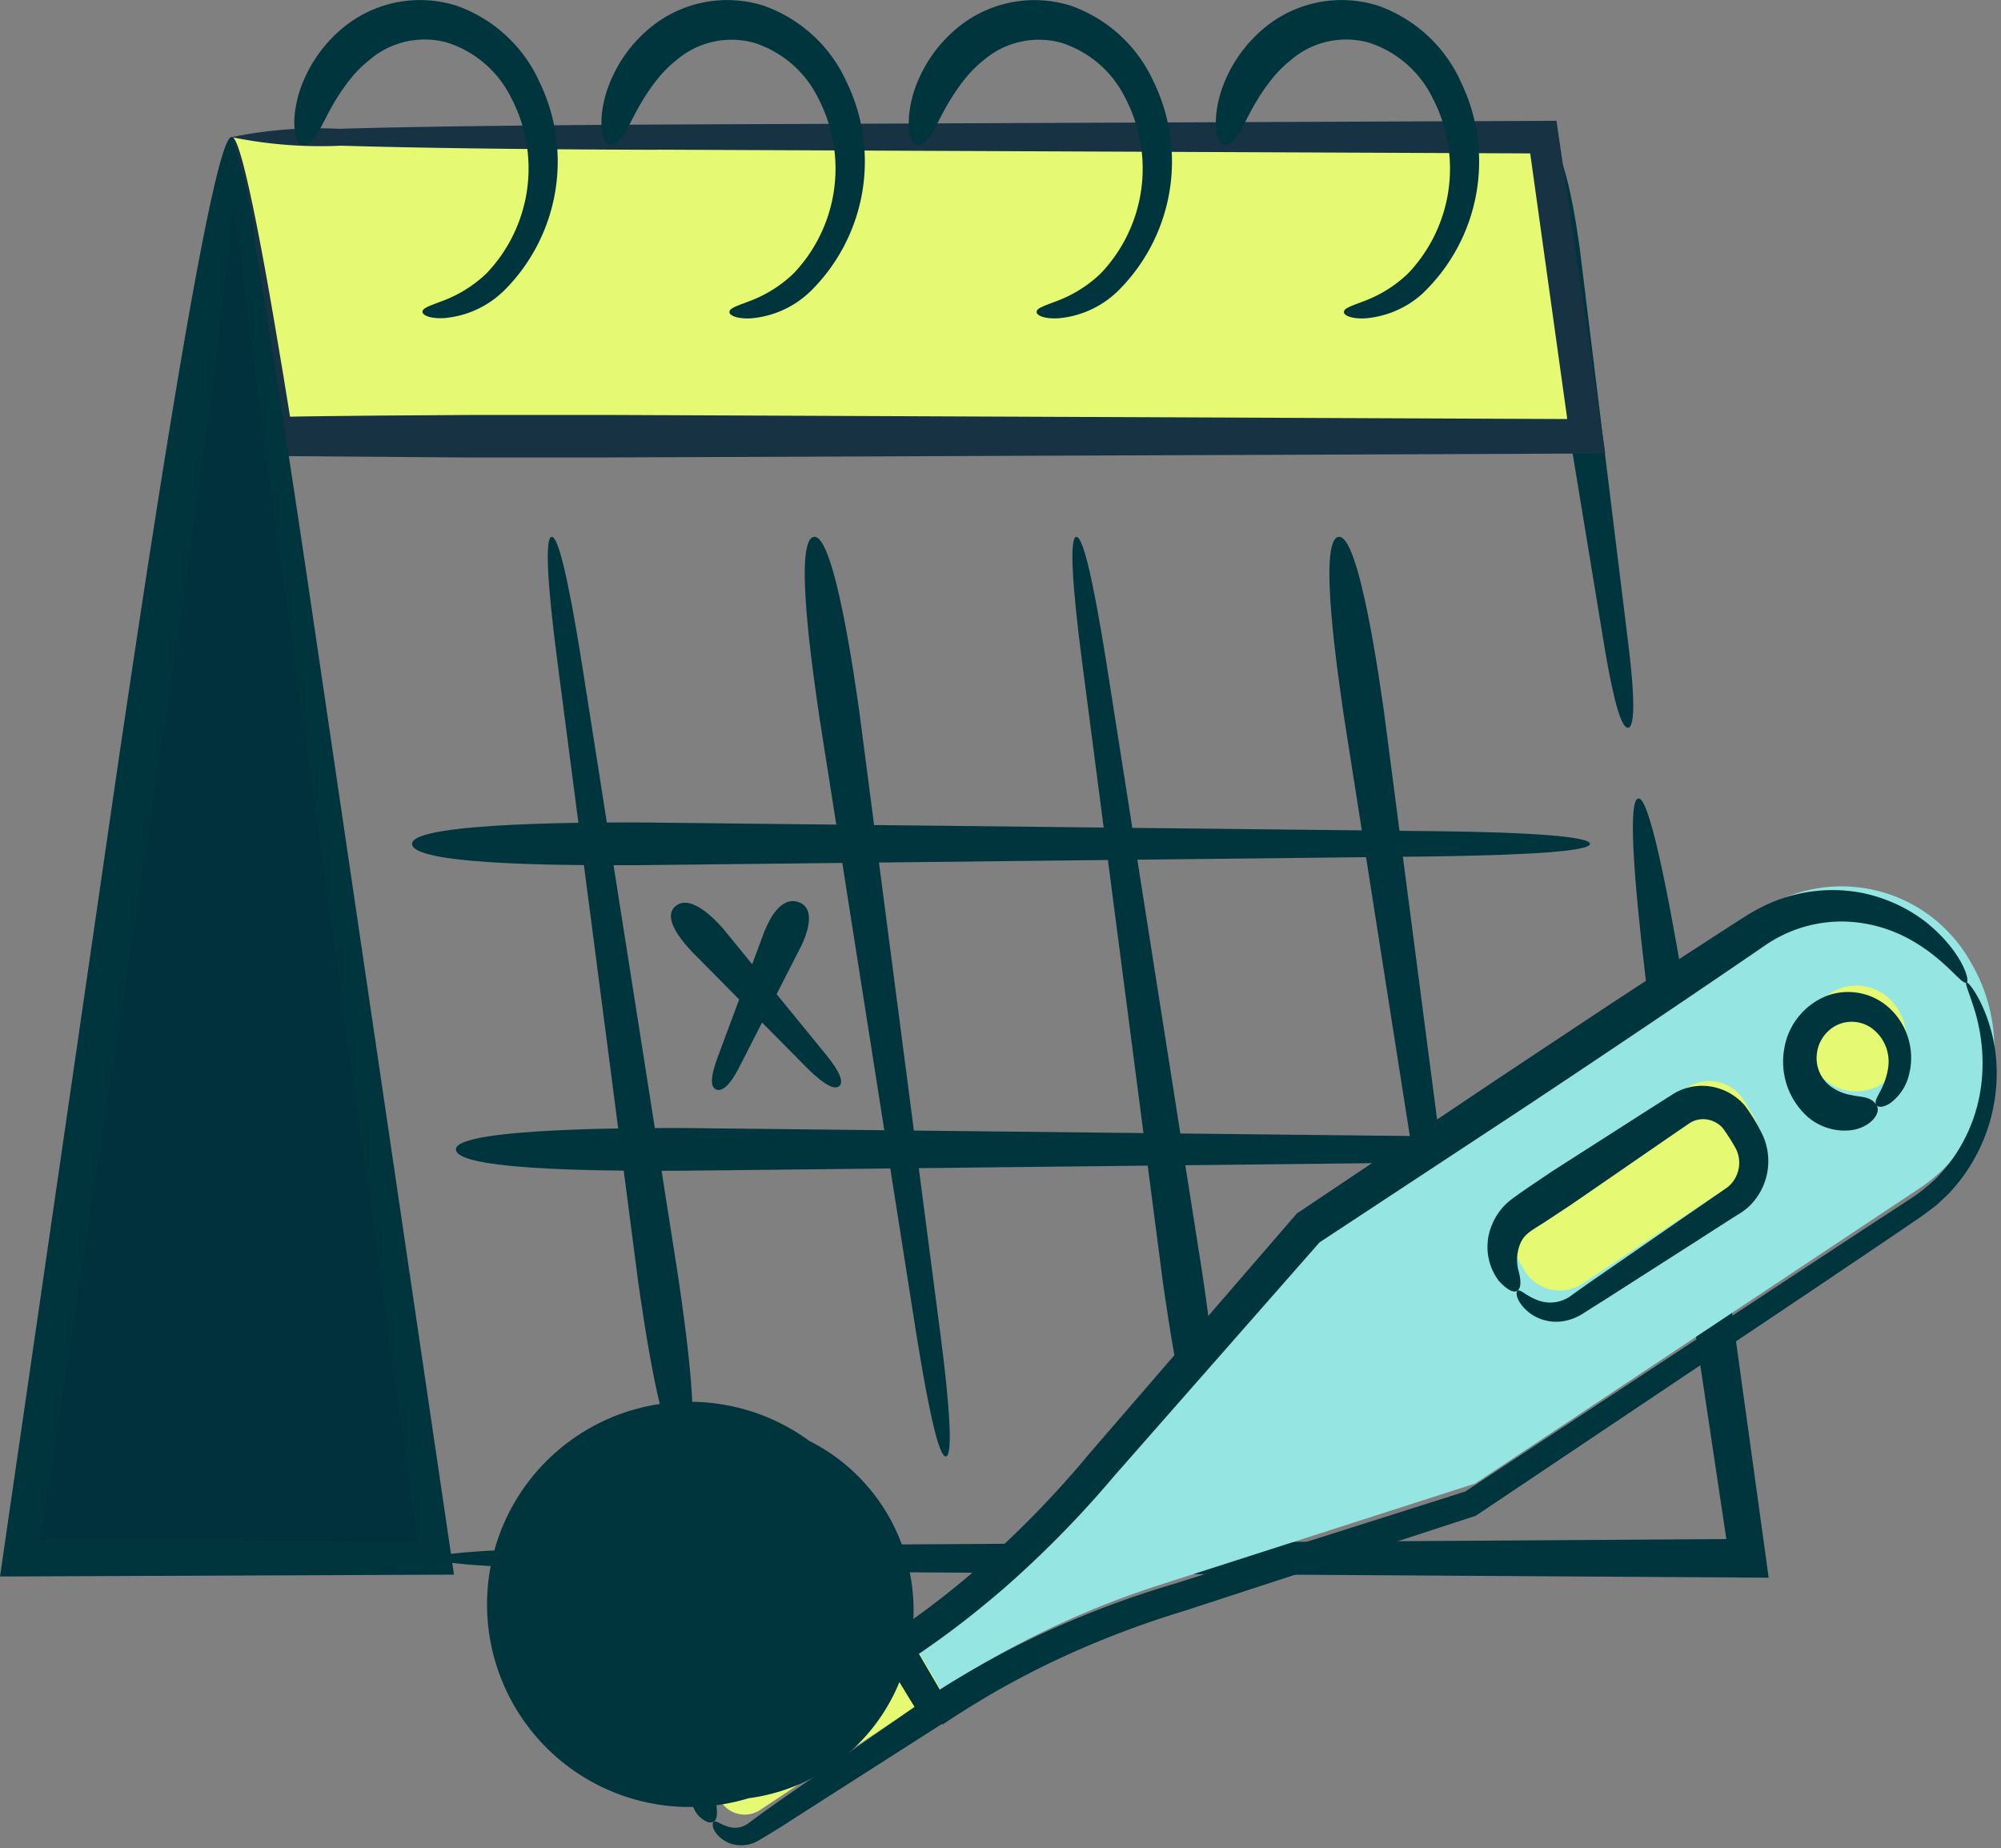 <svg xmlns="http://www.w3.org/2000/svg" xmlns:xlink="http://www.w3.org/1999/xlink" width="53.685" height="49.584" viewBox="0 0 53.685 49.584"><rect x="0" y="0" width="53.685" height="49.584" fill="#808080" stroke="none"/><defs><clipPath id="clip-path"><rect id="Rectangle_616" data-name="Rectangle 616" width="53.685" height="49.584" fill="none"></rect></clipPath></defs><g id="Group_4541" data-name="Group 4541" transform="translate(0 0)"><g id="Group_4414" data-name="Group 4414" transform="translate(0 0)" clip-path="url(#clip-path)"><path id="Path_16116" data-name="Path 16116" d="M70.561,19.407,69.246,8.7c-.063-.442-.415-3.063-.974-2.972s-.2,2.453-.094,3.145l1.751,10.639c.239,1.394.445,2.091.62,2.063s.181-.79.012-2.165" transform="translate(-26.865 -2.049)" fill="#01353d"></path><path id="Path_16117" data-name="Path 16117" d="M26.626,54.1l28.471.177-1.371-9.926C53.5,42.748,52.16,33.279,51.6,33.37c-.573.093.694,8.647,1.055,11.151l1.306,8.719-27.338.178c-4.824.041-7.285.152-7.285.339s2.562.31,7.285.34" transform="translate(-7.645 -11.946)" fill="#01353d"></path><path id="Path_16118" data-name="Path 16118" d="M10.283,5.726l1.153,8.03H46.625l-1.153-8.03Z" transform="translate(-4.065 -2.05)" fill="#e6f972"></path><path id="Path_16119" data-name="Path 16119" d="M21.644,5.823l23.407.1.994,7.127L20.256,12.94l-3.473,0-2.606.017-1.4.015c-.42.006-1.134.012-.994.021l-.011-.037,0-.01-.015-.092-.031-.191c-.042-.255-.083-.508-.123-.759l-.246-1.461c-.161-.942-.318-1.812-.464-2.551-.291-1.479-.536-2.434-.678-2.411s-.125,1,.01,2.5c.068.749.162,1.627.273,2.58.057.476.117.971.178,1.479.086.654.174,1.324.262,2l5.515.041h3.8l26.812-.107L45.756,5.048l-24.112.1c-3.784.021-6.642.058-8.553.115a11.351,11.351,0,0,0-2.876.224,11.86,11.86,0,0,0,2.936.229c1.931.058,4.788.1,8.493.11" transform="translate(-3.997 -1.807)" fill="#173243"></path><path id="Path_16120" data-name="Path 16120" d="M24.56,25.78l2.169,16.654c.1.689.659,4.766,1.218,4.676s.006-3.771-.15-4.848L25.192,25.678c-.351-2.173-.614-3.268-.789-3.24s-.123,1.2.157,3.342" transform="translate(-9.606 -8.033)" fill="#01353d"></path><path id="Path_16121" data-name="Path 16121" d="M39.331,43.766,37.162,27.113c-.1-.689-.659-4.766-1.218-4.676s-.006,3.771.15,4.848L38.7,43.869c.351,2.173.614,3.268.789,3.24s.123-1.2-.157-3.342" transform="translate(-14.109 -8.032)" fill="#01353d"></path><path id="Path_16122" data-name="Path 16122" d="M62.608,43.766,60.439,27.113c-.1-.689-.659-4.766-1.218-4.676s-.006,3.771.15,4.848l2.605,16.583c.351,2.173.614,3.268.789,3.24s.123-1.2-.157-3.342" transform="translate(-23.31 -8.032)" fill="#01353d"></path><path id="Path_16123" data-name="Path 16123" d="M47.837,25.78l2.169,16.654c.1.689.659,4.766,1.218,4.676s.006-3.771-.15-4.848L48.469,25.678c-.351-2.173-.614-3.268-.789-3.24s-.123,1.2.157,3.342" transform="translate(-18.807 -8.033)" fill="#01353d"></path><path id="Path_16124" data-name="Path 16124" d="M47.615,47.378l-21.287-.234c-.882,0-6.1-.027-6.1.573,0,.616,4.72.575,6.1.573l21.287-.234c2.792-.041,4.215-.152,4.215-.339s-1.482-.31-4.215-.34" transform="translate(-7.996 -16.878)" fill="#01353d"></path><path id="Path_16125" data-name="Path 16125" d="M45.668,34.607l-21.287-.234c-.882,0-6.1-.027-6.1.573,0,.616,4.72.575,6.1.573l21.287-.234c2.792-.041,4.215-.152,4.215-.339s-1.482-.31-4.215-.34" transform="translate(-7.226 -12.306)" fill="#01353d"></path><path id="Path_16126" data-name="Path 16126" d="M18.632,7.849a4.89,4.89,0,0,0,1.007-5.64A3.847,3.847,0,0,0,17.416.155a3.247,3.247,0,0,0-2.975.528,3.722,3.722,0,0,0-1.184,1.6c-.307.8-.235,1.584.041,1.6.293.031.48-.53.791-1.066a5.4,5.4,0,0,1,.515-.751,3.281,3.281,0,0,1,.474-.462,2.273,2.273,0,0,1,2.072-.464,2.894,2.894,0,0,1,1.729,1.491,4.077,4.077,0,0,1-.662,4.7,3.439,3.439,0,0,1-1.233.761c-.31.121-.489.173-.488.277,0,.082.19.187.578.166a2.6,2.6,0,0,0,1.557-.688" transform="translate(-5.161 0)" fill="#01353d"></path><path id="Path_16127" data-name="Path 16127" d="M32.259,7.849a4.89,4.89,0,0,0,1.007-5.64A3.847,3.847,0,0,0,31.043.155a3.247,3.247,0,0,0-2.975.528,3.722,3.722,0,0,0-1.184,1.6c-.307.8-.235,1.584.041,1.6.293.031.48-.53.791-1.066a5.4,5.4,0,0,1,.515-.751A3.281,3.281,0,0,1,28.7,1.61a2.273,2.273,0,0,1,2.072-.464,2.894,2.894,0,0,1,1.729,1.491,4.077,4.077,0,0,1-.662,4.7,3.439,3.439,0,0,1-1.233.761c-.31.121-.489.173-.488.277,0,.082.19.187.578.166a2.6,2.6,0,0,0,1.557-.688" transform="translate(-10.548 0)" fill="#01353d"></path><path id="Path_16128" data-name="Path 16128" d="M45.886,7.849a4.89,4.89,0,0,0,1.007-5.64A3.847,3.847,0,0,0,44.67.155,3.247,3.247,0,0,0,41.7.684a3.722,3.722,0,0,0-1.184,1.6c-.307.8-.234,1.584.041,1.6.293.031.48-.53.791-1.066a5.4,5.4,0,0,1,.515-.751,3.281,3.281,0,0,1,.474-.462A2.273,2.273,0,0,1,44.4,1.145a2.894,2.894,0,0,1,1.729,1.491,4.077,4.077,0,0,1-.662,4.7,3.439,3.439,0,0,1-1.233.761c-.31.121-.489.173-.488.277,0,.082.19.187.578.166a2.6,2.6,0,0,0,1.557-.688" transform="translate(-15.935 0)" fill="#01353d"></path><path id="Path_16129" data-name="Path 16129" d="M59.513,7.849a4.89,4.89,0,0,0,1.007-5.64A3.847,3.847,0,0,0,58.3.155a3.246,3.246,0,0,0-2.975.528,3.722,3.722,0,0,0-1.184,1.6c-.307.8-.234,1.584.041,1.6.293.031.48-.53.791-1.066a5.4,5.4,0,0,1,.515-.751,3.281,3.281,0,0,1,.474-.462,2.273,2.273,0,0,1,2.072-.464A2.894,2.894,0,0,1,59.76,2.637a4.077,4.077,0,0,1-.662,4.7,3.439,3.439,0,0,1-1.233.761c-.31.121-.489.173-.488.277,0,.082.19.187.578.166a2.6,2.6,0,0,0,1.557-.688" transform="translate(-21.321 0)" fill="#01353d"></path><path id="Path_16130" data-name="Path 16130" d="M6.57,5.729.892,43.861H12.048L6.571,5.729h0" transform="translate(-0.353 -2.051)" fill="#01313d"></path><path id="Path_16131" data-name="Path 16131" d="M7.588,17.518l3.62,25.9L1.08,43.37,4.224,22.791C4.59,20.337,6.776,5.821,6.218,5.728S3.727,18.77,3.157,22.612L0,44.35,12.181,44.3,8.22,17.416C7.642,13.532,7.185,10.6,6.851,8.648a12.776,12.776,0,0,0-.633-2.92,13.6,13.6,0,0,0,.22,3.05c.231,1.993.617,4.933,1.15,8.741" transform="translate(0 -2.051)" fill="#01353d"></path><path id="Path_16132" data-name="Path 16132" d="M32.3,42.153l1.694-3.312c.063-.14.45-.962-.075-1.151s-.833.569-.928.79l-1.284,3.46c-.159.457-.162.718,0,.777s.375-.138.592-.564" transform="translate(-12.486 -13.482)" fill="#01353d"></path><path id="Path_16133" data-name="Path 16133" d="M33.939,41.822l-2.77-3.393c-.121-.135-.823-.95-1.261-.627s.232,1.034.424,1.245l3.111,3.141c.416.406.694.566.83.464s.022-.394-.334-.829" transform="translate(-11.763 -13.506)" fill="#01353d"></path><path id="Path_16134" data-name="Path 16134" d="M68.7,39.079h0A3.971,3.971,0,0,0,63.037,37.7l-12,7.973L45,52.6a24.8,24.8,0,0,1-4.963,4.363l.985,1.672A23.713,23.713,0,0,1,46.885,55.8L55.4,53.062l12-7.972a4.523,4.523,0,0,0,1.3-6.011" transform="translate(-15.825 -13.257)" fill="#95e6e2"></path><path id="Path_16135" data-name="Path 16135" d="M31.768,72.65l-.157-.266a.859.859,0,0,1,.248-1.142l4.849-3.222.985,1.672-4.849,3.221a.754.754,0,0,1-1.076-.263" transform="translate(-12.449 -24.351)" fill="#e6f972"></path><path id="Path_16136" data-name="Path 16136" d="M67.345,50.233l-.229-.389a1.254,1.254,0,0,1,.362-1.667l4.233-2.813a1.1,1.1,0,0,1,1.57.384l.229.389a1.254,1.254,0,0,1-.361,1.667l-4.234,2.813a1.1,1.1,0,0,1-1.57-.384" transform="translate(-26.461 -16.174)" fill="#e6f972"></path><path id="Path_16137" data-name="Path 16137" d="M82.192,43.812a1.3,1.3,0,0,1-1.846-.451,1.474,1.474,0,0,1,.425-1.959,1.3,1.3,0,0,1,1.846.451,1.475,1.475,0,0,1-.425,1.96" transform="translate(-31.679 -14.744)" fill="#e6f972"></path><path id="Path_16138" data-name="Path 16138" d="M33.257,73.216,37.7,70.375l-1.38-2.41-3.908,2.5-.568.383-.419.3-.221.164-.112.087a1.233,1.233,0,0,0-.162.145,1.183,1.183,0,0,0-.168,1.4.671.671,0,0,0,.281.255.2.2,0,0,0,.2.008c.122-.062.094-.293.072-.487a.59.59,0,0,1,.179-.45.7.7,0,0,1,.107-.067l.23-.136.438-.274.662-.437,1.737-1.2.868-.6.434-.3c.053-.04.05-.041.082-.066-.148-.273.71,1.159.591.933l-3.7,2.573c-.293.205-.557.4-.766.555a.593.593,0,0,1-.454.112c-.275-.049-.4-.205-.477-.152-.06.021-.055.327.366.55a.9.9,0,0,0,.841-.05c.237-.137.5-.3.8-.489" transform="translate(-12.099 -24.331)" fill="#01353d"></path><path id="Path_16139" data-name="Path 16139" d="M69.05,51.181l2.6-1.663L72.3,49.1l.325-.208.162-.1a1.734,1.734,0,0,0,.2-.15,1.687,1.687,0,0,0,.39-1.949,5.064,5.064,0,0,0-.47-.778,1.529,1.529,0,0,0-.891-.512A1.478,1.478,0,0,0,71,45.586l-.667.424-2.6,1.663L67.1,48.1c-.156.109-.286.195-.492.351a1.619,1.619,0,0,0-.51.709,1.514,1.514,0,0,0,.2,1.448c.219.239.393.337.5.269s.106-.281.026-.559a1.156,1.156,0,0,1,.055-.709c.11-.248.261-.324.634-.559l.743-.491,2.544-1.753.62-.425a.669.669,0,0,1,.457-.1.711.711,0,0,1,.426.223,5.1,5.1,0,0,1,.361.566.845.845,0,0,1-.166.978.911.911,0,0,1-.108.087l-.159.11-.318.219-.636.438L68.74,50.655l-.466.329a.939.939,0,0,1-.941.143c-.319-.123-.452-.3-.529-.248-.059.026-.042.329.362.623a1.2,1.2,0,0,0,.87.192,1.4,1.4,0,0,0,.541-.215l.473-.3" transform="translate(-26.09 -16.246)" fill="#01353d"></path><path id="Path_16140" data-name="Path 16140" d="M63.94,47.339l-9.111,6L47.07,55.8A26.009,26.009,0,0,0,43.2,57.28c-.627.3-1.244.632-1.845.99q-.452.268-.892.556l-.056.035-.013.009-.007,0c1.1.271.3.071.544.13l-.016-.029-.067-.114-.134-.23-.268-.459-.268-.459-.134-.23-.067-.115-.016-.028a5.088,5.088,0,1,0-.131.587l.007-.005.014-.009.054-.037c.293-.195.581-.394.866-.6.57-.413,1.121-.855,1.657-1.316a27.889,27.889,0,0,0,2.978-3.03l5.512-6.272,5.357-3.527c.87-.575,3.9-2.59,6.656-4.482a3.633,3.633,0,0,1,2.038-.6,3.832,3.832,0,0,1,1.787.48c.978.541,1.4,1.249,1.523,1.155.1-.046-.129-.836-1.067-1.6a4.13,4.13,0,0,0-1.87-.826A4.188,4.188,0,0,0,62.9,37.6a5.315,5.315,0,0,0-.581.32l-.515.331-1.032.669-1.989,1.3-3.04,2.017-5.435,3.643L44.761,52.3a27.079,27.079,0,0,1-2.871,2.971c-.514.451-1.044.882-1.592,1.286q-.411.3-.833.589l-.053.036-.013.009-.007,0a5.436,5.436,0,1,0-.127.6l.018.029.068.114.136.228.272.457.272.457.136.228.068.114.017.029c.246.061-.545-.126.553.139l.007,0,.013-.009.053-.035q.424-.282.859-.546c.579-.352,1.174-.675,1.78-.975a25.274,25.274,0,0,1,3.766-1.477l7.826-2.554,9.141-6.128,1.936-1.306.871-.592c.141-.1.285-.212.421-.316.126-.121.257-.231.37-.356a4.7,4.7,0,0,0,1.237-3.1,4.341,4.341,0,0,0-.429-1.974c-.2-.4-.358-.559-.384-.54-.043.028.059.234.19.65a4.864,4.864,0,0,1,.229,1.9,4.34,4.34,0,0,1-1.24,2.719,4.939,4.939,0,0,1-.721.565l-.872.568L63.94,47.339" transform="translate(-15.516 -13.32)" fill="#01353d"></path><path id="Path_16141" data-name="Path 16141" d="M82.515,43.579a1.821,1.821,0,0,0-.541-1.68,1.636,1.636,0,0,0-1.7-.332,1.848,1.848,0,0,0-1.135,1.447,1.987,1.987,0,0,0,.651,1.81,1.523,1.523,0,0,0,1.147.344c.522-.069.833-.469.678-.683-.154-.233-.423-.2-.661-.259a1.277,1.277,0,0,1-.564-.235.945.945,0,0,1-.373-.845.979.979,0,0,1,.544-.8.926.926,0,0,1,.974.117,1.112,1.112,0,0,1,.4,1.01c-.086.623-.423.856-.319,1.014.039.069.169.082.363-.039a1.329,1.329,0,0,0,.532-.867" transform="translate(-31.275 -14.843)" fill="#01353d"></path></g></g></svg>